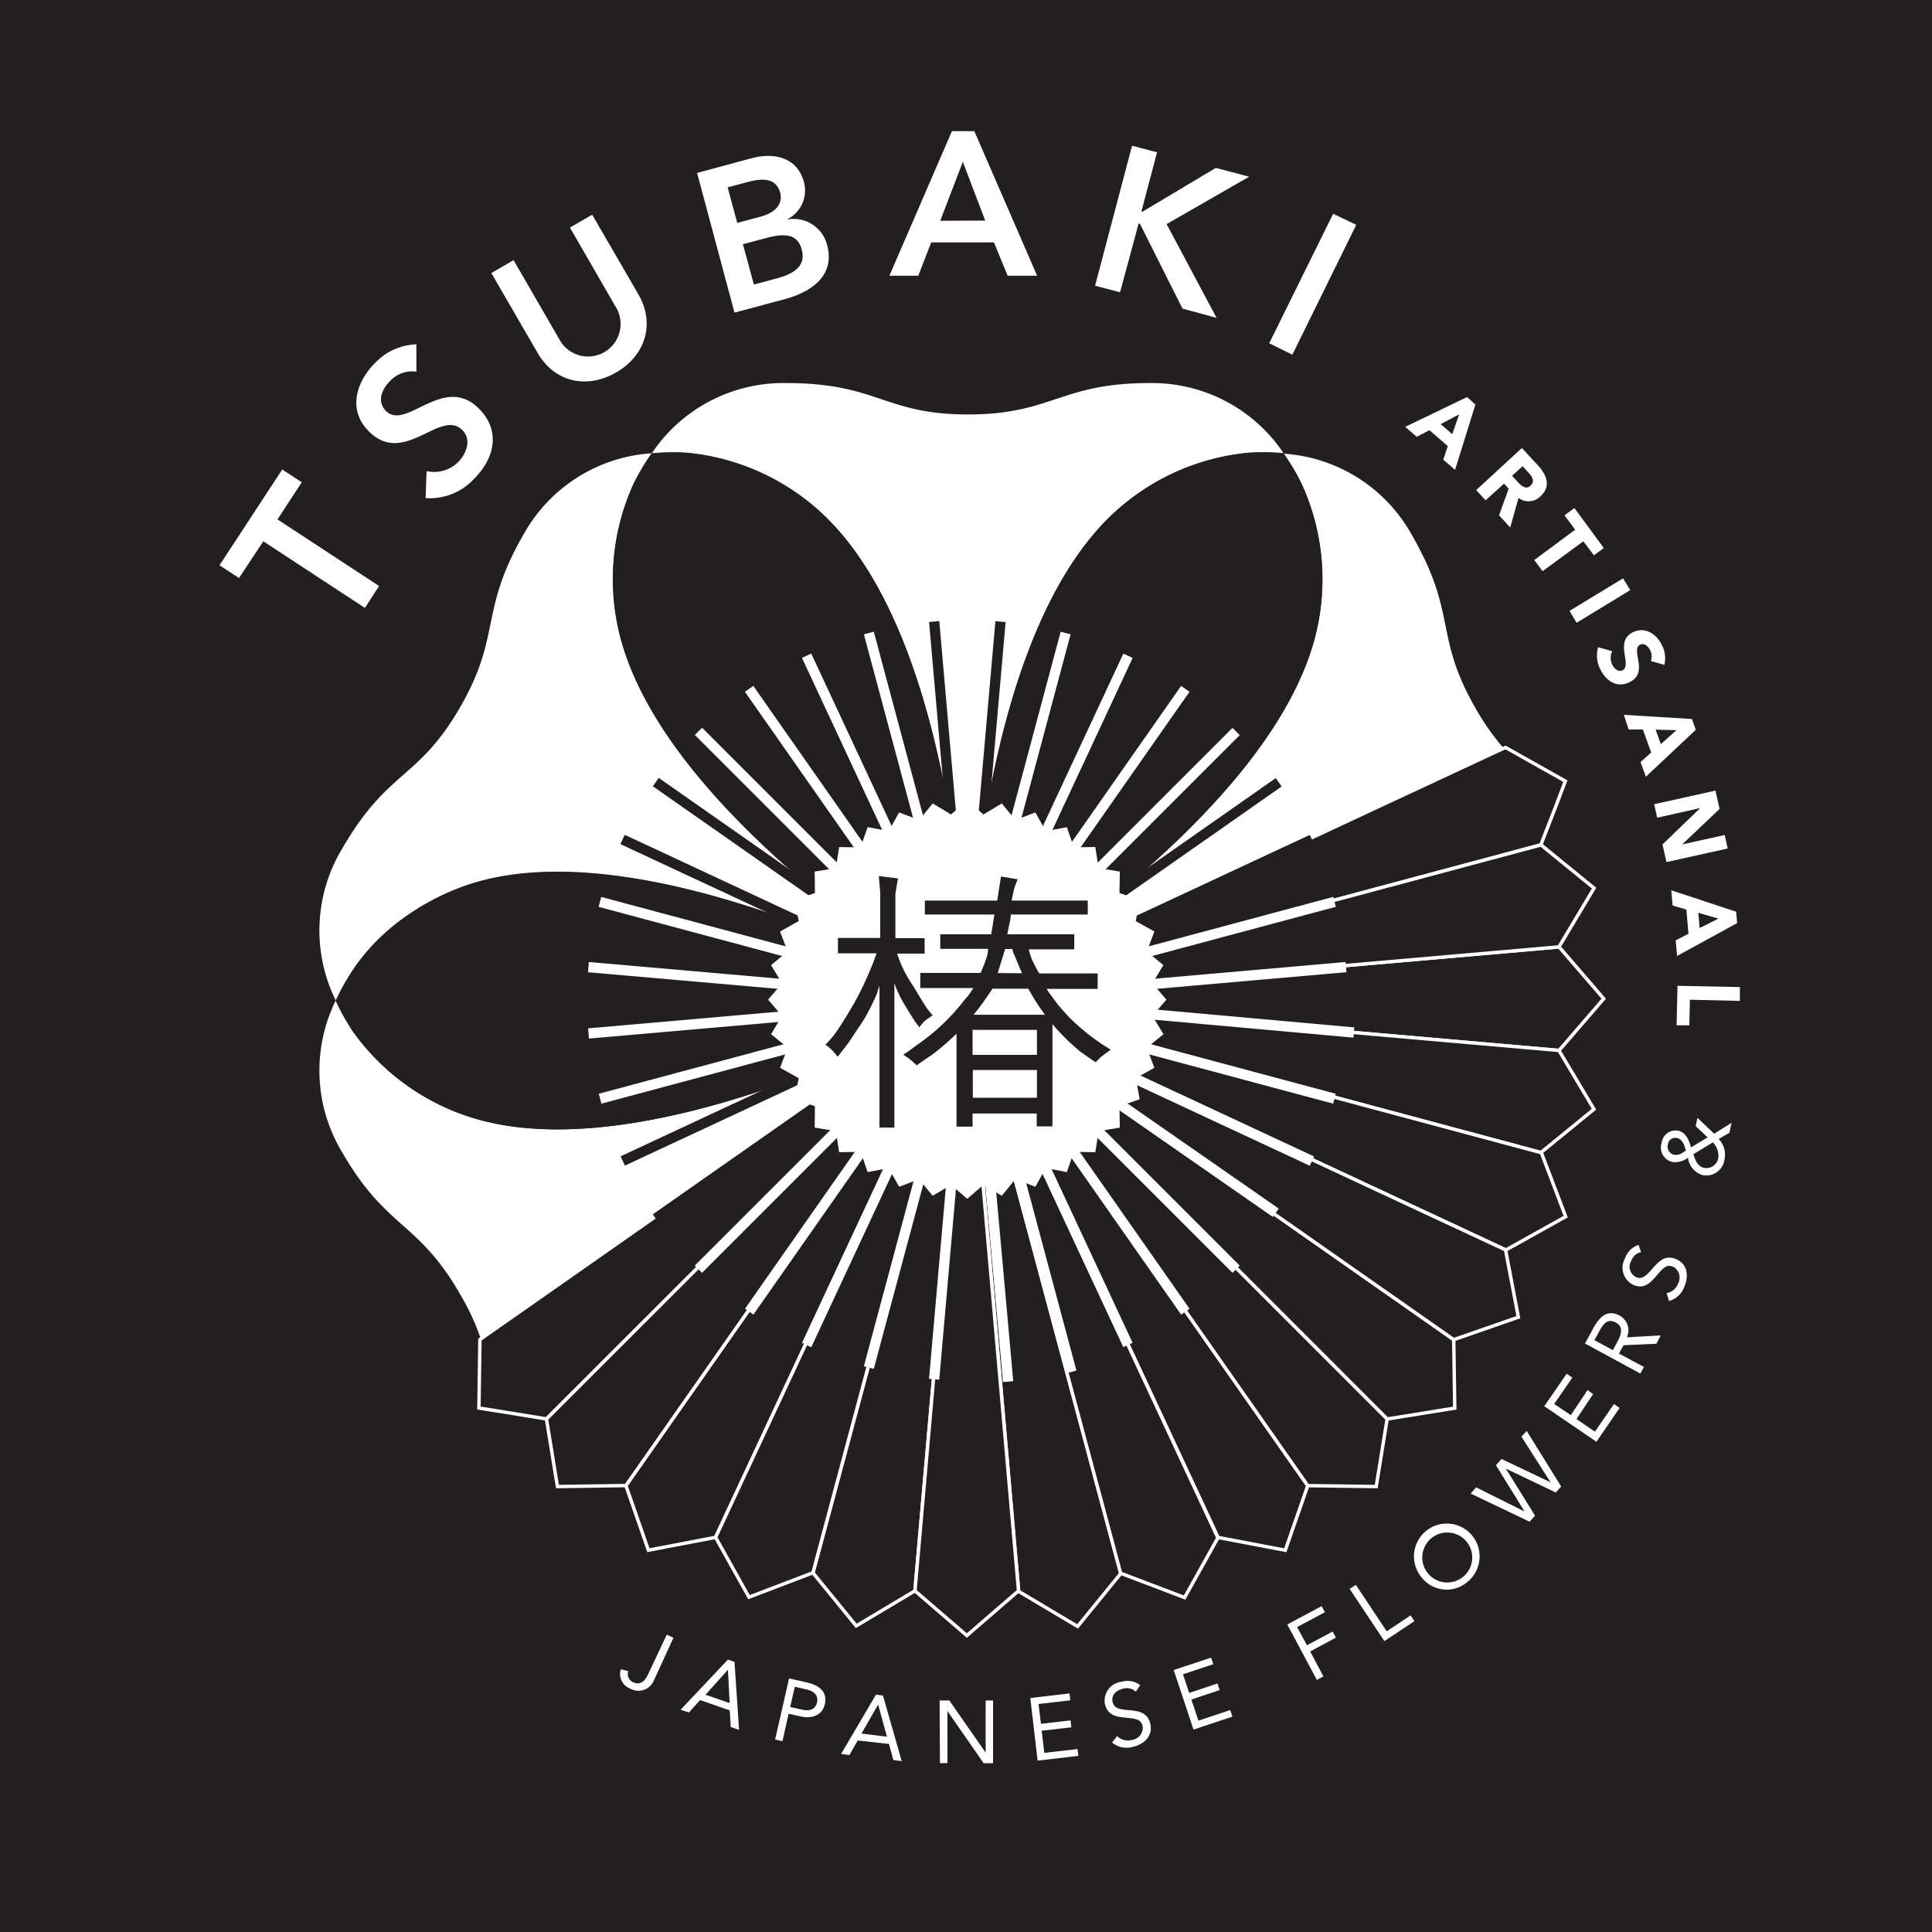 <svg xmlns="http://www.w3.org/2000/svg" viewBox="0 0 232 232"><defs><style>.cls-1,.cls-4{fill:#231f20;}.cls-2{fill:#fff;}.cls-3{fill:none;}.cls-4{stroke:#fff;stroke-miterlimit:10;stroke-width:0.41px;}</style></defs><title>HO_Tsubaki_k</title><g id="Layer_2" data-name="Layer 2"><g id="Layer_1-2" data-name="Layer 1"><rect class="cls-1" width="232" height="232"/><path class="cls-2" d="M78.53,201.77a2,2,0,0,1-2.85,1,1.87,1.87,0,0,1-1.13-2.32l.89.22A1.09,1.09,0,0,0,76,202c.93.43,1.47-.19,1.82-.93l2.25-4.78.8.38Z"/><path class="cls-2" d="M87.41,199.29l.79.27.55,8.17-1-.34-.12-2-3.56-1.24-1.34,1.49-1-.33Zm0,1.22h0l-2.69,3,2.9,1Z"/><path class="cls-2" d="M94.75,201.55l2.18.49c1.35.31,2.47,1.06,2.12,2.6s-1.83,1.72-2.87,1.48l-1.48-.33-.74,3.3-.88-.2Zm.14,3.43,1.47.33c.87.2,1.56-.05,1.75-.87s-.33-1.35-1.2-1.55l-1.47-.34Z"/><path class="cls-2" d="M105.19,203.5l.84.11,2.25,7.87-1-.13-.53-1.93L103,209l-1,1.75-1-.13Zm.26,1.19h0l-2,3.48,3.06.38Z"/><path class="cls-2" d="M112.83,204.2H114l4.36,6.26h0v-6.26h.89v7.53h-1.13l-4.35-6.26h0v6.25h-.9Z"/><path class="cls-2" d="M123.72,203.9l4.71-.55.09.83-3.81.44L125,207l3.56-.41.09.83-3.56.41.31,2.66,4-.46.09.82-4.89.57Z"/><path class="cls-2" d="M136.39,203.15a1.55,1.55,0,0,0-1.49-.38c-.77.17-1.49.71-1.3,1.58.15.68.59.9,1.85,1s2.37.25,2.69,1.69-.78,2.43-2.11,2.73a2.72,2.72,0,0,1-2.49-.52l.61-.78a1.8,1.8,0,0,0,1.75.47,1.49,1.49,0,0,0,1.32-1.63c-.21-.9-.85-.92-2.26-1.07-1.11-.11-2-.39-2.28-1.62a2.29,2.29,0,0,1,2-2.67,2.58,2.58,0,0,1,2.24.4Z"/><path class="cls-2" d="M140.94,200.54l4.49-1.49.27.79-3.65,1.21.75,2.24,3.4-1.13.26.79-3.4,1.13.85,2.54,3.82-1.27.26.79-4.67,1.55Z"/><path class="cls-2" d="M154.58,195.07l4.12-2.2.4.73-3.34,1.78,1.18,2.19,3.09-1.65.39.73-3.09,1.66,1.59,3-.79.42Z"/><path class="cls-2" d="M162.07,190.8l.74-.49,3.71,5.58,2.87-1.91.46.69-3.61,2.4Z"/><path class="cls-2" d="M170.71,189.42a3.94,3.94,0,1,1,5.56.49A3.82,3.82,0,0,1,170.71,189.42ZM176,185a3,3,0,1,0-.26,4.31A3,3,0,0,0,176,185Z"/><path class="cls-2" d="M176.6,179.35l.66-.74,5.81,2.89h0l-3.43-5.55.67-.75,5.89,2.8h0l-3.5-5.48.63-.69,4.14,6.67-.65.72-6-2.87v0l3.51,5.65-.65.73Z"/><path class="cls-2" d="M185.44,168.86l2.69-3.9.68.47-2.18,3.16,2,1.34,2-3,.68.47-2,3,2.21,1.52,2.29-3.32.68.47-2.79,4.06Z"/><path class="cls-2" d="M190.33,161.33l.92-1.69c.69-1.28,1.62-2.54,3.25-1.65a2,2,0,0,1,.86,2.6l4.07-.23-.53,1-3.94.18-.55,1,3,1.61-.43.79Zm3.35.8.38-.7c.47-.88,1.08-2,0-2.6s-1.55.24-2,1l-.6,1.1Z"/><path class="cls-2" d="M197.07,150.36a1.53,1.53,0,0,0-1.16,1,1.39,1.39,0,0,0,.55,2c.64.27,1.07,0,1.89-.93s1.56-1.8,2.92-1.23,1.55,2,1,3.28a2.74,2.74,0,0,1-1.85,1.75l-.29-.95a1.82,1.82,0,0,0,1.39-1.16,1.5,1.5,0,0,0-.58-2c-.86-.35-1.25.17-2.17,1.24-.73.85-1.47,1.42-2.63.94a2.29,2.29,0,0,1-1-3.2,2.57,2.57,0,0,1,1.62-1.61Z"/><path class="cls-2" d="M206.38,136.77a2.69,2.69,0,0,1,.7,2.47,2.21,2.21,0,0,1-2.6,1.88,2.48,2.48,0,0,1-1.78-2.1,2.48,2.48,0,0,1-1.9.51,1.77,1.77,0,0,1-1.27-2.27,1.69,1.69,0,0,1,2-1.48c.92.2,1.3,1.15,1.53,2l2-1.2-1.44-1.35.22-1,2,1.91,2.09-1.31-.26,1.2Zm-3.93,1.4c-.18-.62-.37-1.36-1.09-1.52a.89.89,0,0,0-1.07.75,1,1,0,0,0,.76,1.27,1.42,1.42,0,0,0,1.07-.3Zm.9.43c.21.69.49,1.46,1.28,1.64a1.45,1.45,0,0,0,1.7-1.14,2.28,2.28,0,0,0-.65-1.92Z"/><path class="cls-2" d="M31.62,65,28.7,69.41l-2.34-1.53,7.53-11.5,2.35,1.53-2.92,4.46,12.2,8L43.82,73Z"/><path class="cls-2" d="M50,44.63a3.65,3.65,0,0,0-3.15,1.11c-1,1-1.62,2.43-.52,3.59,2.42,2.51,7-4.63,11.28-.16,2.58,2.7,1.71,6-.76,8.41a7.2,7.2,0,0,1-5.74,2.23l.12-3.24A4.07,4.07,0,0,0,55,55.5c1-1,1.66-2.67.55-3.82-2.63-2.75-7.08,4.53-11.37,0-2.48-2.59-1.33-6,1-8.23A7.1,7.1,0,0,1,50,41.35Z"/><path class="cls-2" d="M76.64,35.31c2.1,3.63.8,7.42-2.64,9.41S66.62,46,64.52,42.31L59,32.79l2.67-1.55,5.46,9.44a3.91,3.91,0,1,0,6.76-3.91l-5.45-9.44,2.67-1.55Z"/><path class="cls-2" d="M83.71,20.77,90.26,19c2.53-.68,5.45-.22,6.27,2.84a3.87,3.87,0,0,1-1.93,4.46v.05a4.13,4.13,0,0,1,4.72,3.08c1,3.65-1.9,5.64-5.07,6.49l-6.05,1.62Zm4.82,6,2.73-.73c2-.53,2.76-1.65,2.42-2.91-.39-1.45-1.58-1.89-3.83-1.29l-2.47.66Zm2,7.4,2.75-.74c1.54-.41,3.61-1.24,3-3.45-.47-1.75-1.78-2.06-4.2-1.42l-2.87.77Z"/><path class="cls-2" d="M114.31,15.75H117l7.54,17.36H121l-1.64-4-7.54,0-1.55,4-3.47,0Zm4,10.74-2.69-7.06-2.71,7.08Z"/><path class="cls-2" d="M135.94,17.5l3,.79-1.88,7.12.15,0L146,20.16l4,1.06-9.91,5.69,6,11.26L142,37.06l-5.11-10.18-.16-.05L134.5,35.1l-3-.79Z"/><path class="cls-2" d="M160.09,25.67,162.86,27l-7.67,15.59-2.78-1.37Z"/><path class="cls-2" d="M176.17,47.68l1,.9-2.44,7.84-1.42-1.22.55-1.63-2.21-1.91-1.52.79-1.39-1.19Zm-.95,2.08L173,50.93l1.39,1.21Z"/><path class="cls-2" d="M182.75,53.8l2,2.16c1,1.14,1.52,2.45.23,3.64a2,2,0,0,1-2.63.19l-1,3.55-1.34-1.46,1.16-3.2-.56-.6-2.22,2-1.12-1.23Zm-1.18,3.33.66.72c.41.45,1,1,1.56.47s.19-1.09-.22-1.54l-.73-.8Z"/><path class="cls-2" d="M189.15,63.61l-1.28-1.73,1.19-.87,3.53,4.8-1.19.87L190.13,65l-4.89,3.59-1-1.34Z"/><path class="cls-2" d="M194.9,69.45l.87,1.41-6.44,3.92-.86-1.42Z"/><path class="cls-2" d="M198.24,79.37a1.63,1.63,0,0,0-.09-1.3c-.21-.42-.69-.91-1.19-.66-1.23.61,1.1,3.33-1.26,4.5-1.51.75-2.82-.11-3.51-1.5a3.6,3.6,0,0,1-.28-2.69l1.69.48a1.88,1.88,0,0,0,0,1.62c.24.48.74.91,1.22.68,1.24-.62-1-3.45,1.25-4.57,1.44-.71,2.81.16,3.47,1.49a3.41,3.41,0,0,1,.32,2.42Z"/><path class="cls-2" d="M203.17,86.34l.47,1.29-6,5.64L197,91.51l1.28-1.15-1-2.76-1.71,0L195,85.84Zm-1.85,1.34-2.51-.06.63,1.73Z"/><path class="cls-2" d="M206,94.94l.49,2.2L202,101.4v0l5.11-1.13.36,1.62-7.36,1.63-.47-2.12,4.53-4.37v0L199,98.19l-.36-1.62Z"/><path class="cls-2" d="M208.48,109.48l.12,1.37-7.21,3.94-.17-1.87,1.54-.79-.26-2.91-1.65-.49-.16-1.82Zm-2.13.83-2.41-.7.16,1.83Z"/><path class="cls-2" d="M208.93,118.53l0,1.66-6-.14-.07,3.07-1.53,0,.11-4.74Z"/><path class="cls-3" d="M116.07,119.94a155.39,155.39,0,0,0-15.58,10.91l15.6-10.92Z"/><path class="cls-3" d="M133.43,111.84a153.7,153.7,0,0,0-17.28,8.06h0Z"/><path class="cls-2" d="M82.48,54.37a27.62,27.62,0,0,1,17.08,8.11c16.06,16.33,16.63,56.68,16.64,57.62,0-1,.58-41.3,16.64-57.62a27.62,27.62,0,0,1,17.08-8.11,28.53,28.53,0,0,1,4.22.06A19,19,0,0,0,138,46c-10.67,0-11.66,3.77-21.75,3.77S105.43,46,94.45,46a19,19,0,0,0-16.19,8.45A28.53,28.53,0,0,1,82.48,54.37Z"/><path class="cls-2" d="M57.94,105.72c22.18-5.75,57.44,14,58.22,14.4-.8-.47-35.47-21.14-41.58-43.22A27.57,27.57,0,0,1,76.1,58.06a27.51,27.51,0,0,1,2.16-3.63,19,19,0,0,0-15.42,9.8c-5.33,9.24-2.56,12-7.6,20.72s-8.65,7.44-14.14,16.94a19,19,0,0,0-.78,18.25,26.41,26.41,0,0,1,2.06-3.68C46.29,110.58,52.79,107.05,57.94,105.72Z"/><path class="cls-2" d="M116.16,120.17c-.82.46-36,20.14-58.22,14.4a27.65,27.65,0,0,1-15.56-10.74,26.54,26.54,0,0,1-2.06-3.69,19,19,0,0,0,.78,18.25c5.33,9.24,9.09,8.21,14.14,17A28.37,28.37,0,0,1,57.81,161l42.56-29.8A155,155,0,0,1,116.16,120.17Z"/><polygon points="116.1 119.92 116.1 119.92 116.1 119.92 116.1 119.92"/><polygon points="116.1 119.92 116.1 119.92 116.1 119.92 116.1 119.92"/><path class="cls-2" d="M116.11,119.92l0,0,0,0Z"/><polygon class="cls-2" points="116.11 119.92 116.11 119.92 116.11 119.92 116.11 119.92"/><polygon class="cls-2" points="116.1 119.92 116.1 119.93 116.1 119.93 116.1 119.92 116.1 119.92"/><polygon class="cls-2" points="116.1 119.92 116.1 119.93 116.1 119.93 116.1 119.92 116.1 119.92"/><path class="cls-2" d="M116.1,119.93h0Z"/><path class="cls-2" d="M157.82,76.9C151.71,99,117,119.65,116.24,120.12A157.32,157.32,0,0,1,133.75,112l47-21.93A29.52,29.52,0,0,1,177.16,85c-5-8.74-2.12-11.21-7.6-20.72a19,19,0,0,0-15.42-9.8,27.07,27.07,0,0,1,2.16,3.63A27.57,27.57,0,0,1,157.82,76.9Z"/><path class="cls-1" d="M76.1,58.06a27.51,27.51,0,0,1,2.16-3.63,28.53,28.53,0,0,1,4.22-.06,27.62,27.62,0,0,1,17.08,8.11c16.06,16.33,16.63,56.68,16.64,57.62v0h0l0,0c-.8-.47-35.47-21.14-41.58-43.22A27.57,27.57,0,0,1,76.1,58.06ZM57.94,134.57c22.17,5.74,57.4-13.94,58.22-14.4l0,0h0l0,0c-.78-.43-36-20.15-58.22-14.4-5.15,1.33-11.65,4.86-15.56,10.74a26.41,26.41,0,0,0-2.06,3.68,26.54,26.54,0,0,0,2.06,3.69A27.65,27.65,0,0,0,57.94,134.57Zm92-80.2a27.62,27.62,0,0,0-17.08,8.11c-16.06,16.32-16.63,56.64-16.64,57.62v0h0l0,0c.79-.47,35.47-21.14,41.58-43.22a27.57,27.57,0,0,0-1.52-18.84,27.07,27.07,0,0,0-2.16-3.63A28.53,28.53,0,0,0,149.92,54.37Z"/><path class="cls-2" d="M116.11,119.92v0Z"/><path class="cls-2" d="M116.15,119.9l0,0h0Z"/><polygon class="cls-4" points="116.1 119.93 75.33 178.15 75.16 178.39 77.86 186.15 85.93 184.61 116.1 119.93 116.1 119.93"/><polygon points="116.1 119.93 116.1 119.92 116.1 119.92 116.1 119.93"/><polygon points="116.1 119.93 116.1 119.93 116.1 119.93 116.1 119.92 116.1 119.93"/><path class="cls-4" d="M116.11,120h0v0h0l6.22,71.1h0l7.07,4.21,5.19-6.37L116.11,120Z"/><polygon points="116.1 119.92 116.1 119.92 116.1 119.92 116.1 119.92"/><polygon points="116.1 119.92 116.1 119.93 116.1 119.93 116.1 119.92 116.1 119.92"/><path d="M116.11,120h0Z"/><polygon class="cls-4" points="116.11 119.93 116.11 119.93 166.57 170.4 174.69 169.09 174.57 160.87 174.57 160.87 116.11 119.93"/><polygon points="116.1 119.92 116.11 119.93 116.11 119.93 116.1 119.92 116.1 119.92"/><polygon points="116.1 119.92 116.1 119.92 116.1 119.92 116.1 119.92"/><polygon points="116.1 119.92 116.1 119.92 116.1 119.92 116.1 119.92 116.1 119.92"/><polygon points="116.11 119.93 116.11 119.93 116.11 119.93 116.11 119.93 116.11 119.93"/><polygon points="116.11 119.92 116.11 119.92 116.1 119.92 116.11 119.92 116.11 119.92"/><polygon points="116.11 119.92 116.11 119.93 116.11 119.92 116.11 119.92 116.11 119.92"/><polygon points="116.1 119.92 116.1 119.92 116.1 119.92 116.1 119.92"/><polygon points="116.11 119.92 116.1 119.92 116.1 119.92 116.1 119.92 116.11 119.92"/><polygon points="116.11 119.92 116.11 119.92 116.11 119.92 116.11 119.92 116.11 119.92"/><polygon class="cls-4" points="191.5 118.67 187.21 113.7 187.21 113.71 186.94 113.73 116.11 119.92 116.12 119.93 187.21 126.15 187.21 126.15 192.58 119.93 191.5 118.67"/><polygon points="116.11 119.93 116.12 119.93 116.11 119.92 116.11 119.92 116.11 119.93"/><path class="cls-2" d="M116.11,119.93h0Z"/><path class="cls-4" d="M116.12,119.93h0l68.92,18.47h0l6.37-5.2-4.21-7.06h0Z"/><polygon class="cls-2" points="116.1 119.92 116.1 119.92 116.11 119.93 116.11 119.92 116.1 119.92"/><polygon class="cls-2" points="116.1 119.92 116.1 119.92 116.1 119.92 116.1 119.92"/><polygon class="cls-2" points="116.1 119.92 116.1 119.92 116.1 119.92 116.1 119.92 116.1 119.92"/><polygon class="cls-2" points="116.11 119.92 116.11 119.93 116.11 119.93 116.11 119.92 116.11 119.92"/><path class="cls-2" d="M116.12,119.93h0Z"/><polygon class="cls-2" points="116.1 119.92 116.1 119.92 116.11 119.92 116.11 119.92 116.1 119.92"/><polygon class="cls-2" points="116.11 119.92 116.11 119.93 116.11 119.93 116.11 119.92 116.11 119.92"/><polygon class="cls-2" points="116.1 119.92 116.1 119.92 116.1 119.92 116.1 119.92"/><polygon class="cls-2" points="116.1 119.92 116.1 119.92 116.1 119.92 116.1 119.92 116.1 119.92"/><polygon class="cls-2" points="116.11 119.92 116.11 119.92 116.11 119.92 116.11 119.92 116.11 119.92"/><polygon class="cls-2" points="116.11 119.93 116.12 119.93 116.12 119.93 116.11 119.93 116.11 119.93"/><polygon points="116.1 119.92 116.11 119.93 116.11 119.93 116.1 119.92 116.1 119.92"/><polygon points="116.1 119.93 116.11 119.94 116.11 119.94 116.1 119.93 116.1 119.93"/><polygon points="116.11 119.92 116.11 119.92 116.11 119.92 116.11 119.92"/><polygon class="cls-4" points="116.11 119.94 146.26 184.61 146.26 184.62 146.26 184.62 154.34 186.16 157.04 178.4 116.11 119.94 116.11 119.94"/><path class="cls-4" d="M116.15,119.94h0l64.68,30.16h0l7.18-4-2.92-7.68-68.92-18.48Z"/><polygon points="116.11 119.92 116.11 119.92 116.11 119.92 116.11 119.92"/><polygon class="cls-4" points="116.1 119.93 97.62 188.87 102.82 195.24 109.87 191.03 116.1 119.93 116.1 119.93"/><polygon points="116.11 119.92 116.11 119.92 116.11 119.92 116.11 119.92"/><polygon class="cls-4" points="116.09 119.93 58.51 160.24 57.63 160.86 57.51 169.08 60.88 169.62 65.62 170.39 116.1 119.93 116.09 119.93"/><polygon points="116.11 119.92 116.11 119.92 116.11 119.92 116.11 119.92"/><polygon points="116.1 119.92 116.1 119.92 116.1 119.92 116.1 119.92"/><polygon points="116.1 119.92 116.1 119.92 116.1 119.92 116.1 119.92"/><polygon points="116.1 119.92 116.1 119.92 116.1 119.92 116.1 119.92"/><polygon points="116.11 119.92 116.1 119.92 116.1 119.92 116.11 119.92"/><polygon points="116.1 119.92 116.1 119.93 116.1 119.93 116.1 119.92"/><polygon points="116.11 119.92 116.11 119.92 116.11 119.92 116.11 119.92"/><polygon points="116.11 119.92 116.11 119.92 116.11 119.92 116.11 119.92 116.1 119.92 116.11 119.92"/><polygon points="116.1 119.92 116.1 119.92 116.1 119.93 116.1 119.93 116.1 119.92"/><polygon points="116.1 119.93 116.1 119.92 116.1 119.92 116.1 119.93 116.1 119.93"/><polygon points="116.1 119.93 116.1 119.93 116.1 119.93 116.09 119.93 116.1 119.93"/><polygon points="116.1 119.92 116.1 119.92 116.1 119.92 116.1 119.92 116.1 119.92"/><polygon points="116.11 119.92 116.11 119.92 116.11 119.92 116.11 119.92"/><polygon points="116.11 119.94 116.11 119.94 116.11 119.94 116.11 119.94 116.11 119.94"/><polygon points="116.11 119.93 116.11 119.93 116.11 119.93 116.11 119.93 116.11 119.93"/><path class="cls-4" d="M180.79,89.76l-1,.45-63.7,29.7h0l68.94-18.46h0L186.76,97l1.21-3.2Z"/><polygon points="116.12 119.92 116.11 119.92 116.11 119.92 116.12 119.92"/><polygon points="116.11 119.92 116.11 119.92 116.11 119.92 116.11 119.92"/><path d="M116.11,119.92h0Z"/><path d="M116.15,119.94h0Z"/><polygon points="116.11 119.92 116.11 119.92 116.11 119.92 116.11 119.92"/><polygon points="116.11 119.93 116.11 119.93 116.12 119.93 116.12 119.93 116.11 119.93"/><polygon points="116.1 119.92 116.11 119.93 116.11 119.93 116.1 119.92 116.1 119.92"/><polygon points="116.1 119.92 116.1 119.92 116.1 119.92 116.1 119.92"/><polygon points="116.1 119.92 116.1 119.92 116.1 119.92 116.1 119.92 116.1 119.92"/><polygon points="116.11 119.93 116.11 119.93 116.11 119.93 116.11 119.93 116.11 119.93"/><polygon points="116.12 119.93 116.13 119.93 116.13 119.93 116.12 119.93 116.12 119.93"/><polygon class="cls-2" points="116.1 119.92 116.11 119.93 116.11 119.93 116.1 119.92 116.1 119.92"/><polygon class="cls-2" points="116.11 119.92 116.11 119.92 116.11 119.92 116.11 119.92 116.11 119.92 116.11 119.92"/><polygon class="cls-2" points="116.1 119.93 116.11 119.94 116.11 119.93 116.1 119.92 116.1 119.93"/><path class="cls-4" d="M116.11,120l18.46,68.92h0l7.68,2.92,4-7.17-30.15-64.68Z"/><path class="cls-2" d="M116.1,119.93v0h0Z"/><polygon class="cls-4" points="116.11 119.94 157.04 178.4 157.04 178.4 157.04 178.4 165.26 178.51 166.57 170.4 116.11 119.93 116.11 119.94"/><polygon class="cls-4" points="116.11 119.93 174.57 160.87 174.57 160.87 182.33 158.17 180.79 150.09 116.11 119.93 116.11 119.93"/><polygon class="cls-4" points="85.93 184.61 89.94 191.79 97.62 188.86 116.1 119.93 116.1 119.93 85.93 184.61"/><polygon class="cls-4" points="116.1 119.93 109.87 191.03 116.1 196.4 122.31 191.03 116.1 119.93 116.1 119.93"/><polygon class="cls-2" points="116.11 119.92 116.11 119.92 116.11 119.92 116.11 119.92 116.11 119.92 116.11 119.92"/><polygon class="cls-4" points="116.1 119.93 65.63 170.39 65.62 170.39 65.62 170.39 66.94 178.51 75.16 178.39 75.33 178.15 116.1 119.93 116.1 119.93"/><polygon class="cls-2" points="116.1 119.92 116.1 119.92 116.1 119.92 116.1 119.92"/><polygon class="cls-2" points="116.1 119.92 116.1 119.92 116.1 119.92 116.1 119.92"/><polygon class="cls-2" points="116.1 119.92 116.1 119.92 116.1 119.92 116.1 119.92"/><polygon class="cls-2" points="116.1 119.92 116.1 119.92 116.1 119.92 116.1 119.92"/><polygon class="cls-2" points="116.1 119.93 116.1 119.93 116.1 119.92 116.1 119.93"/><polygon class="cls-2" points="116.1 119.92 116.1 119.92 116.1 119.92 116.1 119.92"/><polygon class="cls-2" points="116.1 119.92 116.1 119.92 116.1 119.92 116.1 119.92"/><polygon class="cls-2" points="116.1 119.92 116.1 119.92 116.1 119.92 116.1 119.93 116.1 119.92"/><polygon class="cls-2" points="116.1 119.92 116.1 119.92 116.1 119.92 116.1 119.92 116.1 119.92"/><polygon class="cls-2" points="116.11 119.92 116.1 119.92 116.1 119.92 116.11 119.92 116.11 119.92"/><polygon class="cls-2" points="116.1 119.92 116.1 119.93 116.1 119.93 116.1 119.92 116.1 119.92"/><polygon class="cls-2" points="116.1 119.92 116.1 119.93 116.1 119.93 116.1 119.92 116.1 119.92"/><polygon class="cls-2" points="116.1 119.92 116.1 119.92 116.1 119.93 116.1 119.93 116.1 119.92"/><polygon class="cls-2" points="116.1 119.93 116.1 119.93 116.1 119.93 116.1 119.93 116.1 119.93"/><polygon class="cls-2" points="116.11 119.92 116.11 119.92 116.11 119.92 116.11 119.92 116.11 119.92 116.11 119.92"/><polygon class="cls-2" points="116.11 119.94 116.11 119.94 116.11 119.93 116.11 119.93 116.11 119.94"/><path class="cls-2" d="M116.11,120Z"/><polygon class="cls-2" points="116.11 119.93 116.11 119.93 116.11 119.93 116.11 119.93 116.11 119.93"/><polygon class="cls-4" points="185.05 101.46 116.11 119.92 116.11 119.92 186.94 113.73 187.21 113.7 187.21 113.7 191.42 106.65 185.05 101.46"/><polygon class="cls-2" points="116.11 119.92 116.11 119.92 116.11 119.92 116.11 119.92 116.11 119.92 116.11 119.92"/><polygon class="cls-2" points="116.1 119.93 116.1 119.93 116.11 119.95 116.11 119.95 116.1 119.93"/><polygon class="cls-2" points="116.1 119.92 116.1 119.92 116.1 119.92 116.1 119.92"/><polygon class="cls-2" points="116.1 119.92 116.1 119.92 116.1 119.92 116.1 119.92"/><polygon class="cls-2" points="116.1 119.92 116.1 119.92 116.1 119.93 116.1 119.93 116.1 119.92"/><rect class="cls-2" x="116.1" y="119.92"/><polygon class="cls-2" points="116.11 119.95 116.11 119.95 116.11 119.95 116.11 119.95 116.11 119.95"/><polygon class="cls-2" points="116.1 119.92 116.11 119.93 116.11 119.93 116.1 119.92 116.1 119.92"/><polygon class="cls-2" points="116.1 119.92 116.1 119.92 116.1 119.92 116.1 119.92"/><polygon class="cls-2" points="116.1 119.92 116.1 119.92 116.1 119.92 116.1 119.92 116.1 119.92"/><polygon class="cls-2" points="116.11 119.93 116.11 119.93 116.11 119.93 116.11 119.93 116.11 119.93"/><polygon class="cls-2" points="116.11 119.92 116.11 119.92 116.11 119.92 116.11 119.92 116.11 119.92"/><polygon class="cls-2" points="116.11 119.92 116.11 119.92 116.11 119.92 116.11 119.92 116.11 119.92"/><polygon class="cls-2" points="116.1 119.92 116.1 119.92 116.1 119.92 116.1 119.92"/><polygon class="cls-2" points="116.11 119.92 116.1 119.92 116.1 119.92 116.11 119.92 116.11 119.92"/><polygon class="cls-2" points="116.11 119.92 116.11 119.92 116.11 119.92 116.11 119.92 116.11 119.92"/><polygon class="cls-2" points="187.21 113.7 187.21 113.7 186.94 113.73 186.94 113.73 187.21 113.71 187.21 113.7"/><polygon class="cls-2" points="116.11 119.92 116.11 119.92 116.11 119.92 116.11 119.92 116.11 119.92"/><polygon class="cls-2" points="116.1 119.93 116.11 119.94 116.11 119.94 116.1 119.93 116.1 119.93"/><polygon class="cls-2" points="116.1 119.93 116.11 119.94 116.11 119.94 116.1 119.93 116.1 119.93"/><polygon class="cls-2" points="116.1 119.92 116.11 119.93 116.11 119.93 116.1 119.92 116.1 119.92"/><polygon class="cls-2" points="116.11 119.92 116.11 119.92 116.11 119.92 116.11 119.92 116.11 119.92"/><polygon class="cls-2" points="116.11 119.92 116.11 119.92 116.11 119.92 116.11 119.92 116.11 119.92"/><polygon class="cls-2" points="116.1 119.92 116.1 119.92 116.1 119.92 116.1 119.92"/><polygon class="cls-2" points="116.1 119.92 116.1 119.92 116.1 119.92 116.1 119.92"/><polygon class="cls-2" points="116.1 119.93 116.1 119.92 116.1 119.93 116.1 119.93"/><polygon class="cls-2" points="116.1 119.92 116.1 119.92 116.1 119.92 116.1 119.92"/><polygon class="cls-2" points="116.1 119.92 116.1 119.92 116.1 119.92 116.1 119.92"/><polygon class="cls-2" points="116.1 119.93 116.1 119.93 116.1 119.93 116.1 119.93 116.1 119.93"/><polygon class="cls-2" points="116.11 119.92 116.1 119.92 116.1 119.92 116.11 119.92 116.11 119.92"/><polygon class="cls-2" points="116.1 119.93 116.1 119.92 116.1 119.92 116.1 119.93 116.1 119.93"/><polygon class="cls-2" points="116.1 119.93 116.1 119.92 116.1 119.92 116.1 119.93 116.1 119.93"/><polygon class="cls-2" points="116.1 119.92 116.1 119.92 116.1 119.92 116.1 119.92 116.1 119.92"/><polygon class="cls-2" points="116.11 119.94 116.11 119.94 116.11 119.94 116.11 119.94 116.11 119.94"/><polygon class="cls-2" points="116.11 119.92 116.11 119.92 116.11 119.92 116.11 119.92 116.11 119.92"/><polygon class="cls-2" points="116.11 119.93 116.11 119.93 116.11 119.93 116.11 119.93 116.11 119.93"/><polygon class="cls-2" points="116.11 119.94 116.11 119.94 116.11 119.94 116.11 119.94 116.11 119.94"/><polygon class="cls-2" points="116.11 119.92 116.11 119.92 116.11 119.92 116.11 119.92 116.11 119.92"/><rect class="cls-1" x="95.31" y="96.77" width="45.66" height="1.23" transform="translate(10.82 206.57) rotate(-84.99)"/><rect class="cls-1" x="113.55" y="74.55" width="1.23" height="45.66" transform="translate(-8.05 10.32) rotate(-5)"/><rect class="cls-2" x="109.63" y="75.24" width="1.23" height="45.66" transform="translate(-21.63 31.87) rotate(-15)"/><rect class="cls-2" x="105.89" y="76.6" width="1.23" height="45.66" transform="translate(-32.04 54.33) rotate(-25)"/><rect class="cls-2" x="102.44" y="78.59" width="1.23" height="45.66" transform="translate(-39.54 77.45) rotate(-35)"/><rect class="cls-2" x="99.4" y="81.15" width="1.23" height="45.66" transform="translate(-44.23 101.16) rotate(-45)"/><rect class="cls-1" x="96.84" y="84.2" width="1.23" height="45.66" transform="translate(-46.12 125.45) rotate(-55)"/><rect class="cls-1" x="94.85" y="87.64" width="1.23" height="45.66" transform="translate(-45.01 150.29) rotate(-65)"/><rect class="cls-2" x="93.48" y="91.38" width="1.23" height="45.66" transform="translate(-40.58 175.54) rotate(-75)"/><rect class="cls-2" x="92.8" y="95.3" width="1.23" height="45.66" transform="translate(-32.42 200.89) rotate(-85)"/><rect class="cls-2" x="70.58" y="121.5" width="45.66" height="1.23" transform="translate(-10.28 8.6) rotate(-5)"/><rect class="cls-2" x="71.27" y="125.42" width="45.66" height="1.23" transform="translate(-29.4 28.64) rotate(-15)"/><rect class="cls-1" x="72.63" y="129.16" width="45.66" height="1.23" transform="translate(-45.89 52.49) rotate(-25)"/><rect class="cls-1" x="74.62" y="132.6" width="45.65" height="1.23" transform="translate(-58.79 80) rotate(-35)"/><rect class="cls-2" x="77.18" y="135.65" width="45.66" height="1.23" transform="translate(-67.06 110.63) rotate(-45)"/><rect class="cls-2" x="80.23" y="138.21" width="45.66" height="1.23" transform="translate(-69.77 143.6) rotate(-55)"/><rect class="cls-2" x="83.67" y="140.2" width="45.66" height="1.23" transform="translate(-66.12 177.84) rotate(-65)"/><rect class="cls-2" x="87.41" y="141.56" width="45.65" height="1.23" transform="translate(-55.64 211.8) rotate(-74.98)"/><rect class="cls-2" x="91.33" y="142.25" width="45.66" height="1.23" transform="translate(-38.12 244.13) rotate(-84.99)"/><rect class="cls-2" x="117.53" y="120.04" width="1.23" height="45.66" transform="matrix(1, -0.09, 0.09, 1, -12, 10.84)"/><rect class="cls-2" x="121.44" y="119.35" width="1.23" height="45.65" transform="matrix(0.97, -0.26, 0.26, 0.97, -32.63, 36.42)"/><rect class="cls-2" x="125.18" y="117.98" width="1.23" height="45.66" transform="translate(-47.72 66.36) rotate(-25)"/><rect class="cls-2" x="128.63" y="116" width="1.23" height="45.65" transform="translate(-56.25 99.23) rotate(-35)"/><rect class="cls-2" x="131.68" y="113.44" width="1.23" height="45.66" transform="translate(-57.61 133.46) rotate(-45)"/><rect class="cls-2" x="134.24" y="110.39" width="1.23" height="45.65" transform="matrix(0.57, -0.82, 0.82, 0.57, -51.62, 167.27)"/><rect class="cls-2" x="136.23" y="106.94" width="1.23" height="45.66" transform="translate(-38.6 198.96) rotate(-65)"/><rect class="cls-2" x="137.59" y="103.2" width="1.23" height="45.65" transform="translate(-19.3 226.91) rotate(-75)"/><rect class="cls-2" x="138.28" y="99.28" width="1.23" height="45.65" transform="matrix(0.09, -1, 1, 0.09, 5.15, 249.84)"/><rect class="cls-2" x="116.06" y="117.52" width="45.65" height="1.23" transform="translate(-9.78 12.57) rotate(-5.01)"/><rect class="cls-2" x="115.37" y="113.6" width="45.66" height="1.23" transform="translate(-24.85 39.65) rotate(-15)"/><rect class="cls-1" x="114.01" y="109.86" width="45.66" height="1.23" transform="translate(-33.86 68.17) rotate(-25)"/><rect class="cls-1" x="112.02" y="106.41" width="45.66" height="1.23" transform="translate(-37 96.71) rotate(-35)"/><rect class="cls-2" x="109.46" y="103.37" width="45.66" height="1.23" transform="translate(-34.78 124) rotate(-45)"/><rect class="cls-2" x="106.41" y="100.81" width="45.66" height="1.23" transform="translate(-27.96 149.14) rotate(-55.01)"/><rect class="cls-2" x="102.97" y="98.82" width="45.66" height="1.23" transform="translate(-17.48 171.43) rotate(-65)"/><rect class="cls-2" x="99.23" y="97.46" width="45.66" height="1.23" transform="translate(-4.23 190.63) rotate(-75.02)"/><polygon class="cls-2" points="116.15 96.12 118.09 97.8 120.3 96.48 121.93 98.47 124.33 97.56 125.58 99.81 128.11 99.33 128.95 101.75 131.52 101.71 131.93 104.25 134.47 104.66 134.43 107.23 136.86 108.08 136.38 110.61 138.62 111.86 137.71 114.26 139.7 115.89 138.38 118.09 140.07 120.04 138.38 121.98 139.71 124.19 137.71 125.82 138.62 128.22 136.38 129.47 136.86 132 134.43 132.84 134.47 135.41 131.93 135.82 131.53 138.36 128.95 138.32 128.11 140.75 125.58 140.27 124.33 142.51 121.92 141.6 120.3 143.59 118.09 142.28 116.15 143.96 114.2 142.28 112 143.59 110.36 141.6 107.97 142.51 106.71 140.27 104.19 140.75 103.35 138.32 100.77 138.36 100.37 135.82 97.83 135.41 97.86 132.84 95.44 132 95.91 129.47 93.67 128.22 94.59 125.81 92.59 124.19 93.91 121.98 92.23 120.04 93.91 118.09 92.59 115.89 94.58 114.26 93.67 111.86 95.92 110.6 95.43 108.08 97.86 107.23 97.83 104.66 100.37 104.25 100.77 101.72 103.34 101.75 104.19 99.32 106.72 99.8 107.97 97.56 110.37 98.47 112 96.48 114.2 97.8 116.15 96.12"/><path class="cls-1" d="M112,121.92l-.89.62-.22.22c-.08.09-.17.18-.26.3a.42.42,0,0,1-.11.13,1.4,1.4,0,0,0-.13.18c-.12-.19-.23-.34-.33-.47a2.7,2.7,0,0,1-.26-.36c-.18-.27-.37-.57-.56-.88s-.39-.62-.57-.94a9.52,9.52,0,0,1-.5-.88c-.17-.33-.35-.71-.53-1.15a1.48,1.48,0,0,1-.12-.29q-.06-.15-.12-.33l0,17.33h-1.79v-17a3.9,3.9,0,0,0-.27.83,28.34,28.34,0,0,1-1.55,3.12c-.5.78-1,1.5-1.42,2.15s-.88,1.25-1.29,1.77l-.23.3a2.71,2.71,0,0,1-.29.32,5.48,5.48,0,0,0-1.44-1.44,11.81,11.81,0,0,0,1.41-1.69c.59-.87,1.26-1.94,2-3.23a35.76,35.76,0,0,0,2-4.16c.12-.25.23-.53.35-.84l.38-1.05h-4.64v-1.85l5.08,0v-5.43l-.17-2,2.3.28-.31,1.85v5.33l3.51,0v1.85h-3.3a13.79,13.79,0,0,0,1.82,3.72c.62,1,1.13,1.89,1.53,2.5A8.61,8.61,0,0,0,112,121.92Zm21.38,4.13c-.75.55-1.14.83-1.16.86l-.66.65-1-.69-.83-.58a26.61,26.61,0,0,1-4.15-4.3c-.19-.25-.39-.54-.62-.86s-.48-.71-.76-1.17-.34-.58-.46-.79a3.88,3.88,0,0,1-.26-.44h-4.33c0,.09-.16.27-.33.53s-.42.62-.74,1.08a33.88,33.88,0,0,1-2.83,3.39,29.84,29.84,0,0,1-3.42,3c-.19.11-.42.27-.69.46l-1.07.74a9.7,9.7,0,0,0-.74-.67,5.57,5.57,0,0,0-.87-.6c.39-.25.74-.49,1-.7l.84-.61a24.31,24.31,0,0,0,3.54-3c.36-.37.71-.73,1-1.09a12.73,12.73,0,0,0,.89-1.08,8.82,8.82,0,0,0,.81-1c.17-.26.28-.44.33-.53l-6.36,0v-1.82h7.25c.14-.32.25-.6.34-.83a3.5,3.5,0,0,0,.21-.58,3.71,3.71,0,0,0,.34-1.48h-5.74v-1.75h6.12l.38-2.37-8.35,0v-1.68h8.69l.45-2.89,2,.34-.41,1.07-.31,1.48h9.14v1.68l-9.24,0a4.77,4.77,0,0,1-.18,1.17l-.24,1.2H129V114h-5.46a7.12,7.12,0,0,0,.69,1.86l.27.53a5.19,5.19,0,0,0,.31.5h7v1.86h-6.12a6.15,6.15,0,0,0,.49.73l.85,1.16.83.94c.27.31.54.59.79.84.48.46.94.87,1.38,1.24s.85.71,1.27,1l1,.71Zm-7,9.21h-1.89v-1.55h-7.7v1.58h-1.93V121.85h11.52Zm-1.86-8.59v-3h-7.73v3Zm0,5.15v-3.33h-7.7v3.33Zm-1.79-14.95q-.52-1.2-.84-2a4.27,4.27,0,0,1-.33-.91h-.86l-.89,2.89Z"/><polygon class="cls-2" points="187.21 112.23 187.21 112.23 186.94 112.25 186.94 112.26 187.21 112.23 187.21 112.23"/></g></g></svg>